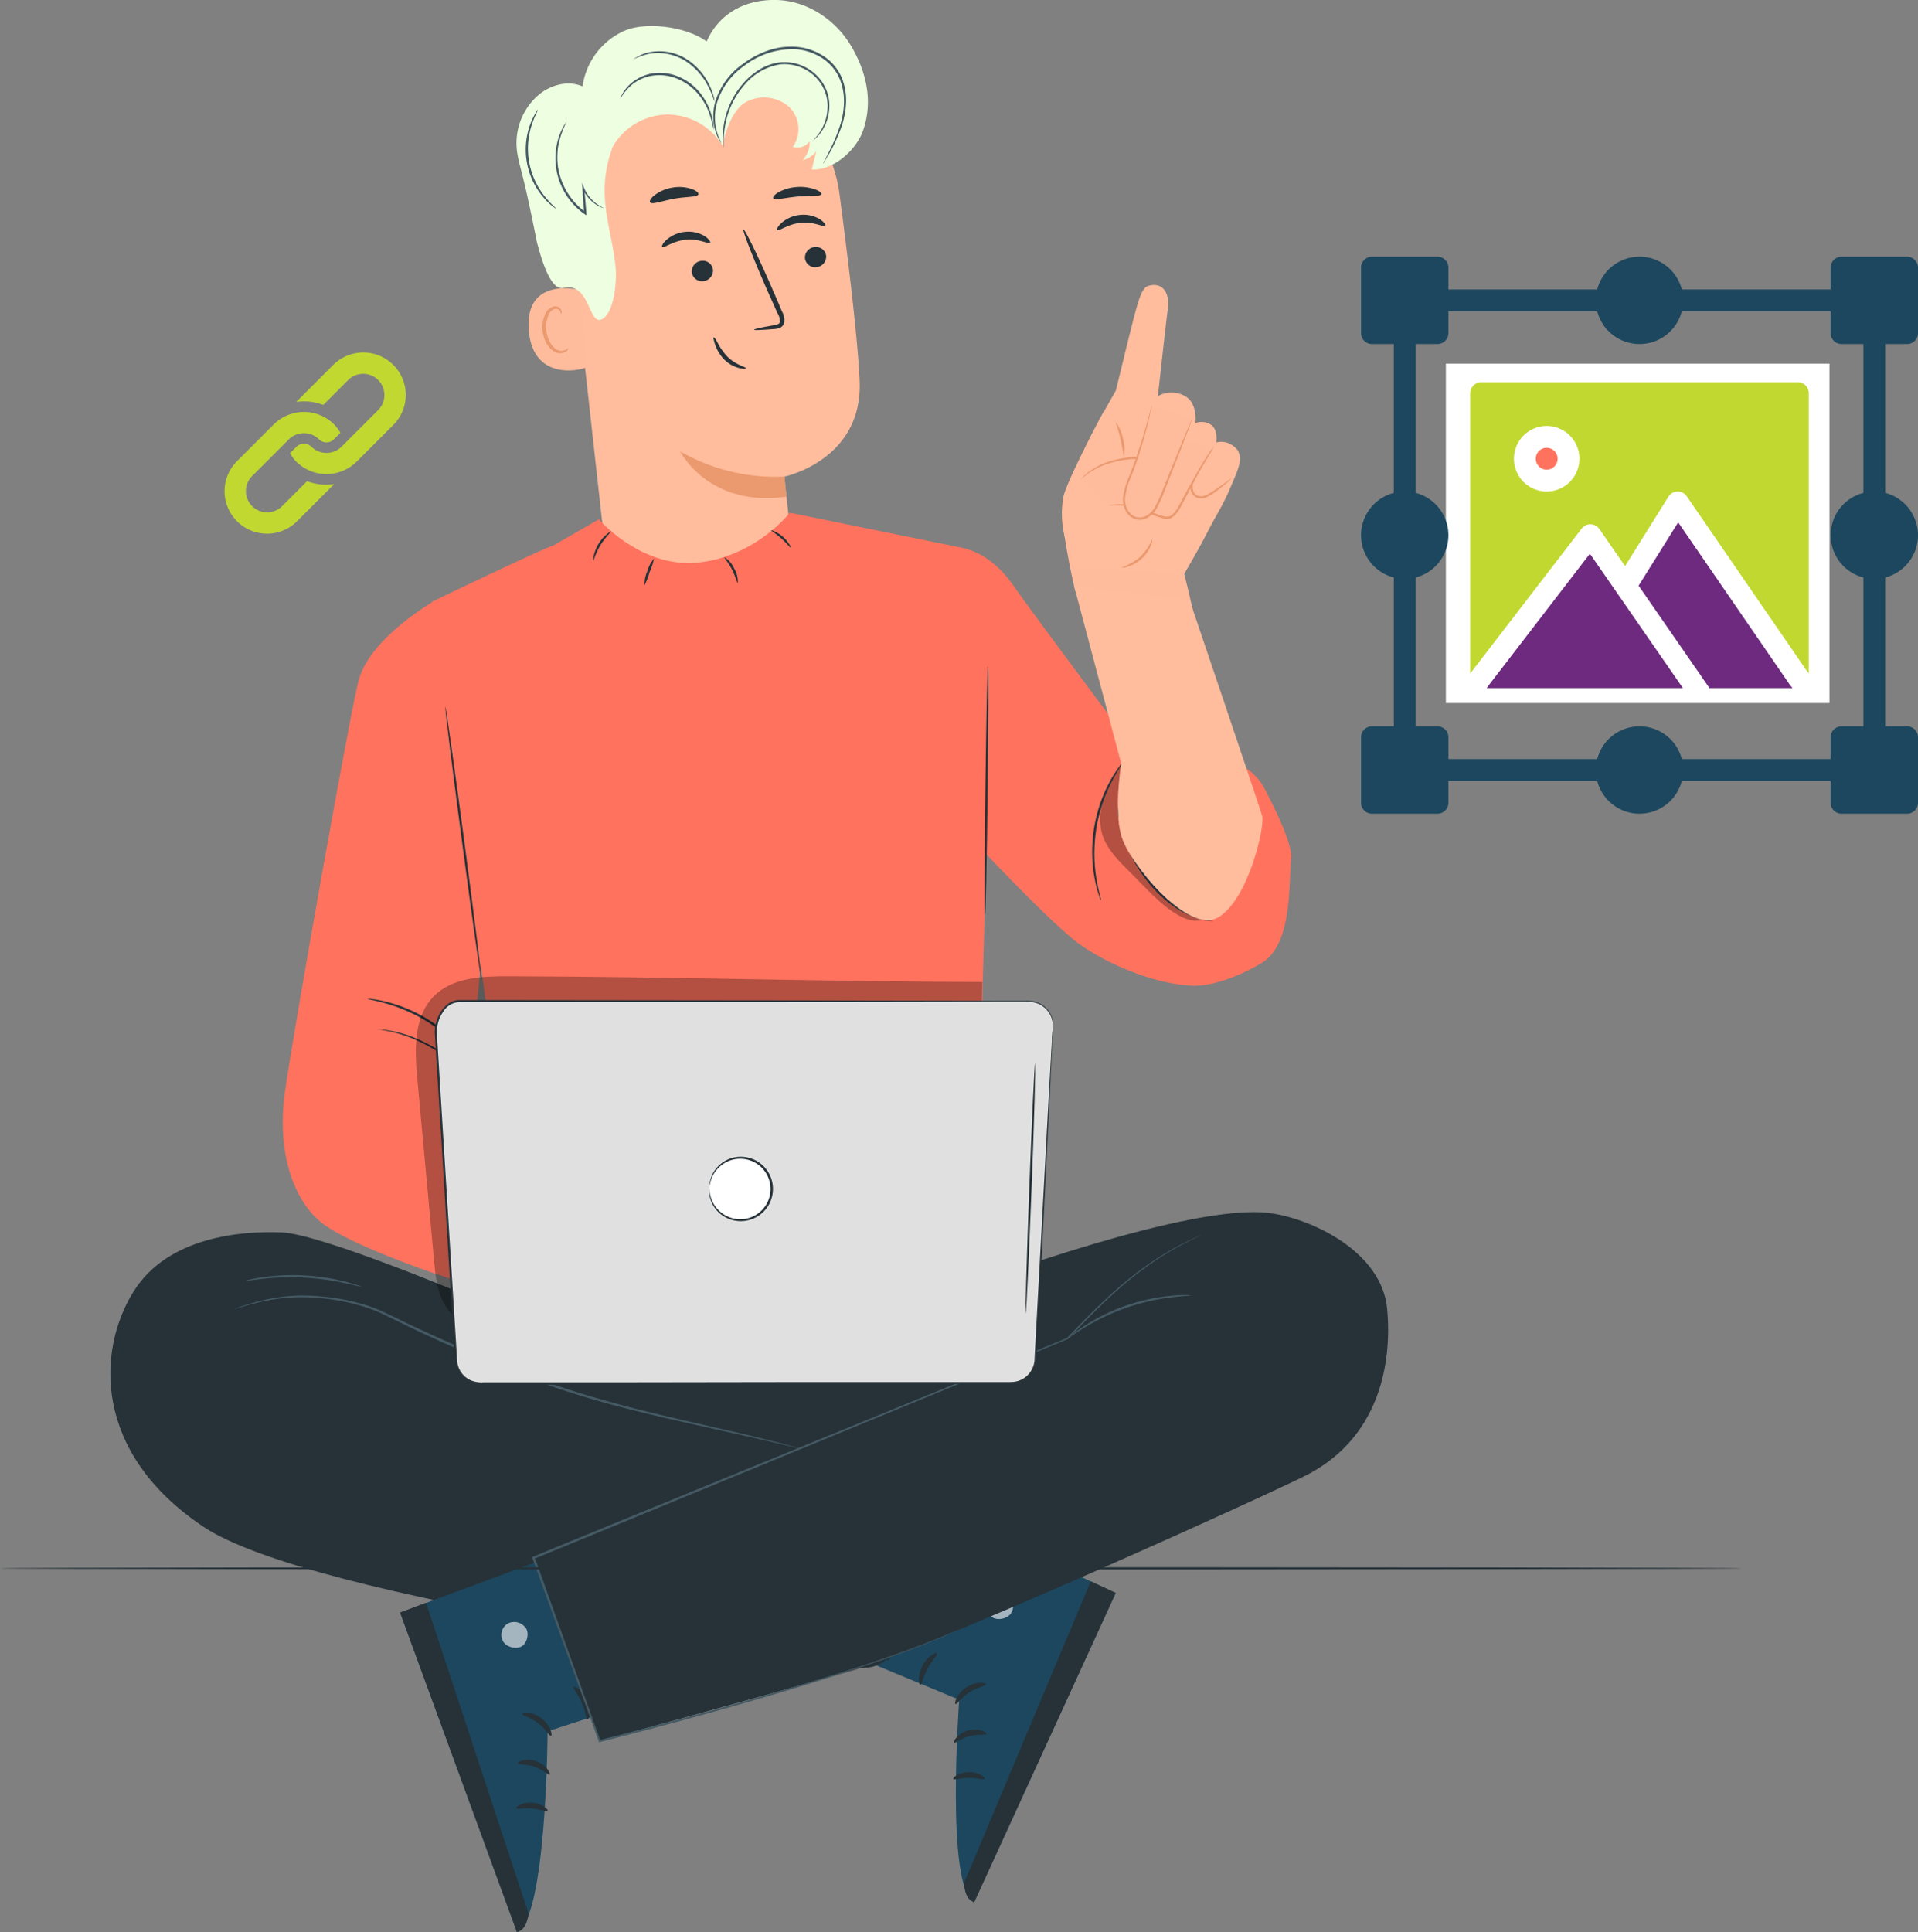 <svg height="523.744" viewBox="0 0 520 523.744" width="520" xmlns="http://www.w3.org/2000/svg"><rect x="0" y="0" width="520" height="523.744" fill="#808080" stroke="none"/><path d="m218.737 109.741 9.347 84.217c1.6 14.326 6.863 35.035 29.384 31.5 19.317-4.559 22.221-23.733 20.721-37.1-.708-6.335-1.284-11.626-1.32-12.274 0 0 21.213-4.4 20.4-25.8-.4-10.331-2.928-31.568-5.447-50.741a39.859 39.859 0 0 0 -41.538-34.6l-2.064.1c-22.176 2.379-32.507 22.597-29.483 44.698z" fill="#ffbd9d" transform="translate(-64.206 -46.878)"/><path d="m263.024 158.7a51.689 51.689 0 0 1 -28.244-6.839s7.571 15.274 28.8 12.274z" fill="#eb996e" transform="translate(-50.361 -29.498)"/><path d="m265.072 105.231c-.372.48-3.06-1.2-6.611-.84s-6 2.4-6.419 2c-.216-.192.132-1.02 1.2-1.98a8.975 8.975 0 0 1 5.087-2.148 8.639 8.639 0 0 1 5.315 1.2c1.116.784 1.556 1.552 1.428 1.768z" fill="#263238" transform="translate(-72.519 -39.417)"/><path d="m257.118 111.261a2.9 2.9 0 0 1 -2.64 3.06 2.772 2.772 0 0 1 -3.108-2.46 2.892 2.892 0 0 1 2.64-3.048 2.772 2.772 0 0 1 3.108 2.448z" fill="#263238" transform="translate(-63.809 -38.105)"/><path d="m238.16 128.911c0-.192 1.992-.648 5.279-1.2.84-.132 1.62-.336 1.74-.912a4.26 4.26 0 0 0 -.684-2.4l-2.808-6.263c-3.9-8.927-6.767-16.282-6.407-16.426s3.816 6.947 7.715 15.874q1.428 3.288 2.7 6.3a4.8 4.8 0 0 1 .6 3.276 2.076 2.076 0 0 1 -1.32 1.3 5.171 5.171 0 0 1 -1.416.264c-3.311.247-5.375.367-5.399.187z" fill="#263238" transform="translate(-33.716 -39.52)"/><path d="m267.823 94.1c-.252.828-3.156.588-6.539 1.2s-6.083 1.692-6.563.984c-.228-.348.216-1.2 1.284-1.98a10.8 10.8 0 0 1 4.8-2.016 10.51 10.51 0 0 1 5.171.372c1.283.44 1.943 1.04 1.847 1.44z" fill="#263238" transform="translate(-78.473 -41.436)"/><path d="m239.963 94.1c-.3.684-3.156.312-6.515.624s-6.107 1.092-6.539.456c-.192-.3.288-.936 1.392-1.6a11.855 11.855 0 0 1 4.8-1.428 12.251 12.251 0 0 1 5.087.6c1.283.427 1.895 1.015 1.775 1.348z" fill="#263238" transform="translate(-17.27 -41.439)"/><path d="m293.784 115.466c-.372-.144-14.914-3.6-13.714 10.991s15.6 10.367 15.6 9.947-1.886-20.938-1.886-20.938z" fill="#ffbc9d" transform="translate(-136.71 -36.862)"/><path d="m291.081 130.427c-.072 0-.24.2-.66.432a2.52 2.52 0 0 1 -1.9.192c-1.584-.432-3.084-2.772-3.372-5.4a8.4 8.4 0 0 1 .408-3.7 2.951 2.951 0 0 1 1.752-2.112 1.308 1.308 0 0 1 1.56.576c.228.384.156.684.24.708s.288-.276.12-.864a1.572 1.572 0 0 0 -.648-.864 1.908 1.908 0 0 0 -1.428-.264 3.6 3.6 0 0 0 -2.472 2.484 8.519 8.519 0 0 0 -.552 4.139c.336 2.94 2.064 5.567 4.223 6a2.759 2.759 0 0 0 2.3-.576c.429-.391.477-.727.429-.751z" fill="#eb996e" transform="translate(-137.03 -36.045)"/><path d="m252.727 134.512c.108-.384-2.844-.888-5.171-3.312a16.512 16.512 0 0 1 -2.472-3.54c-.552-1.008-.96-1.632-1.116-1.56s0 .78.36 1.9a10.7 10.7 0 0 0 2.4 4.007 8.675 8.675 0 0 0 4.055 2.4c1.164.293 1.917.237 1.944.105z" fill="#263238" transform="translate(-50.466 -34.646)"/><path d="m239.063 101.4c-.372.48-3.06-1.2-6.611-.84s-6 2.4-6.419 1.992c-.216-.18.132-1.008 1.2-1.968a8.891 8.891 0 0 1 5.087-2.148 8.639 8.639 0 0 1 5.315 1.2c1.152.781 1.596 1.549 1.428 1.764z" fill="#263238" transform="translate(-15.313 -40.182)"/><path d="m231.55 108.092a2.9 2.9 0 0 1 -2.64 3.06 2.772 2.772 0 0 1 -3.108-2.4 2.868 2.868 0 0 1 2.628-3.048 2.76 2.76 0 0 1 3.12 2.388z" fill="#263238" transform="translate(-7.56 -38.727)"/><path d="m221.89 115.428c1.068 4.067 3.6 13.342 7.2 12.514 7.2-1.632 6.779 9.911 10.259 8.555s4.3-10.535 3.9-14.194c-1.2-11.434-5.591-19.641-.756-32.7a17.4 17.4 0 0 1 14.722-8.675 17.7 17.7 0 0 1 15.046 8.4c.744-4 2.832-9.995 6.443-11.842a10.367 10.367 0 0 1 11.4 1.2 8.4 8.4 0 0 1 1.2 11 4.043 4.043 0 0 0 4.547-1.524 6.875 6.875 0 0 1 -1.908 5.123 6.311 6.311 0 0 0 3.7-2.4l-1.2 4.943c6 .3 12.106-5.411 13.906-10.583 2.724-7.847.948-15.862-3.3-22.989s-12-12.262-20.4-12.382-15.349 3.666-18.721 11.249c-5.3-3.935-16.186-5.507-22.245-2.916a19.4 19.4 0 0 0 -11.4 15.094c-3.719-1.668-8.255-.54-11.482 1.956l-.78.648a17.254 17.254 0 0 0 -5.375 15.8c.384 2.3 1.128 4.7 1.548 6.563 1.417 5.509 3.696 17.16 3.696 17.16z" fill="#edffe0" transform="translate(-76.346 -49.878)"/><path d="m249.638 85.052a3.281 3.281 0 0 0 .492-.372 8.4 8.4 0 0 0 1.2-1.272 12 12 0 0 0 2.508-6 11.458 11.458 0 0 0 -2.6-9.119 12.382 12.382 0 0 0 -10.7-4.319 13.7 13.7 0 0 0 -5.771 2.112 18.478 18.478 0 0 0 -4.307 3.755 22.437 22.437 0 0 0 -4.523 8.4 22.054 22.054 0 0 0 -.852 6.419 11.453 11.453 0 0 0 .132 1.752 2.535 2.535 0 0 0 .108.6 26.771 26.771 0 0 1 1.032-8.651 22.605 22.605 0 0 1 4.543-8.207 15.862 15.862 0 0 1 9.707-5.627 11.926 11.926 0 0 1 10.183 4.077 11.1 11.1 0 0 1 2.6 8.687 12.311 12.311 0 0 1 -2.232 5.927c-.896 1.262-1.558 1.786-1.52 1.838z" fill="#455a64" transform="translate(-29.104 -47.074)"/><path d="m251.061 92.133a3.443 3.443 0 0 0 .444-.672c.276-.456.672-1.2 1.2-2.016a43.857 43.857 0 0 0 3.5-7.8 22.507 22.507 0 0 0 1.068-5.843 16.5 16.5 0 0 0 -1.068-6.743 13.03 13.03 0 0 0 -4.715-5.879 15.79 15.79 0 0 0 -7.619-2.712 19.2 19.2 0 0 0 -8.015 1.092 25.1 25.1 0 0 0 -6.635 3.6 19.533 19.533 0 0 0 -7.391 10.187 14.254 14.254 0 0 0 .228 8.507 11.542 11.542 0 0 0 1.008 2.1 4.8 4.8 0 0 0 .48.66 18.73 18.73 0 0 1 -1.2-2.844 14.29 14.29 0 0 1 0-8.3 19.281 19.281 0 0 1 7.307-9.851 21.6 21.6 0 0 1 14.11-4.5 15.394 15.394 0 0 1 7.331 2.6 12.539 12.539 0 0 1 4.523 5.591 16.1 16.1 0 0 1 1.092 6.5 22.533 22.533 0 0 1 -.972 5.735 48.415 48.415 0 0 1 -3.3 7.811l-1.037 2.081a4.281 4.281 0 0 0 -.339.696z" fill="#455a64" transform="translate(-27.899 -47.772)"/><path d="m295.047 101.455c.072-.1-1.284-1.092-2.952-3.18a20.709 20.709 0 0 1 -3.6-19.557c.828-2.544 1.74-3.959 1.632-4.007s-.288.3-.684.96a17.292 17.292 0 0 0 -1.368 2.9 19.953 19.953 0 0 0 3.671 19.989 18 18 0 0 0 2.3 2.232 4.151 4.151 0 0 0 1 .66z" fill="#455a64" transform="translate(-144.308 -44.916)"/><path d="m289.148 100.807c0-.06-.7-.336-1.8-1.128a10.259 10.259 0 0 1 -3.468-4.367l-.552-1.368.1 1.476c.132 1.992.288 4.283.444 6.779l.468-.264a18.6 18.6 0 0 1 -7.5-12.142 19.125 19.125 0 0 1 .192-6.647 26.207 26.207 0 0 1 2.136-5.8 1.882 1.882 0 0 0 -.276.348 11.444 11.444 0 0 0 -.648 1.056 17.348 17.348 0 0 0 -1.632 4.3 18.49 18.49 0 0 0 7.388 19.365l.516.36v-.624l-.564-6.767-.468.108a10.091 10.091 0 0 0 3.755 4.415 8.5 8.5 0 0 0 1.416.732 2.186 2.186 0 0 0 .493.168z" fill="#455a64" transform="translate(-125.534 -44.388)"/><path d="m251.19 73.337a13.594 13.594 0 0 1 3.372-4 11.915 11.915 0 0 1 5.135-2.208 12.646 12.646 0 0 1 6.791.768 14.626 14.626 0 0 1 5.6 3.983 17.3 17.3 0 0 1 2.952 4.8 34.41 34.41 0 0 1 1.428 5.1 4.87 4.87 0 0 0 -.072-1.44 17.54 17.54 0 0 0 -.936-3.815 17.241 17.241 0 0 0 -2.94-5.063 14.9 14.9 0 0 0 -5.807-4.187 13.03 13.03 0 0 0 -7.127-.756 12 12 0 0 0 -5.3 2.472 10.5 10.5 0 0 0 -2.544 3.012 8.733 8.733 0 0 0 -.456.972 1.043 1.043 0 0 0 -.1.36z" fill="#455a64" transform="translate(-82.969 -46.59)"/><path d="m251.05 63.608a20.817 20.817 0 0 1 3.983-1.416 14.158 14.158 0 0 1 9.6 1.6 17.7 17.7 0 0 1 6.707 7.307c1.2 2.3 1.524 3.9 1.632 3.863a3.347 3.347 0 0 0 -.18-1.128 17.759 17.759 0 0 0 -1.056-2.94 17.026 17.026 0 0 0 -6.767-7.583 13.942 13.942 0 0 0 -10.079-1.488 10.8 10.8 0 0 0 -2.916 1.2 3.864 3.864 0 0 0 -.924.585z" fill="#455a64" transform="translate(-79.277 -47.563)"/><path d="m414.857 342.621-134.07 1.824s-37.495-15.694-47.8-16.114-30.752.888-40.207 16.114c-9.78 15.741-11.148 43.505 18.98 63.675 29.348 19.653 163.526 37.807 181.92 36.139l33.883-45.522s.348-37.3 0-39.079-6-17.758-6-17.758z" fill="#263238" transform="translate(-156.624 5.755)"/><path d="m320.563 392.71-69.483 25.809 31.664 86.592c8.087-3.527 8.315-54.4 8.315-54.4l45.2-14.71z" fill="#1c475e" transform="translate(-142.599 18.633)"/><path d="m299.757 417.84a3.767 3.767 0 0 0 -4.931-.972 3.6 3.6 0 0 0 -1.008 4.871c1.044 1.536 3.8 2.184 5.231 1.008s1.86-3.959.48-5.2" fill="#fff" opacity=".6" transform="translate(-157.333 23.355)"/><path d="m293.06 414.664 7.019-2.664 27.788 84.229s-.264 4.475-3.144 5.027z" fill="#263238" transform="translate(-184.579 22.488)"/><path d="m295.665 443.129c-.432.144-1.392-1.9-3.516-3.48s-4.307-2.04-4.283-2.5 2.7-.708 5.231 1.2 3.048 4.684 2.568 4.78z" fill="#263238" transform="translate(-146.305 27.45)"/><path d="m296.831 451.466c-.372.24-1.752-1.32-4.067-2.1s-4.355-.516-4.5-.936 2.16-1.572 5.015-.552 3.936 3.432 3.552 3.588z" fill="#263238" transform="translate(-147.856 29.576)"/><path d="m288.753 458.66c-.24-.348 1.668-1.716 4.379-1.476s4.355 1.884 4.067 2.2-1.968-.468-4.2-.636-4.054.32-4.246-.088z" fill="#263238" transform="translate(-148.753 31.512)"/><path d="m283.094 439.814c-.444 0-.576-2.2-1.608-4.523s-2.472-3.923-2.2-4.271 2.4.888 3.6 3.6.614 5.28.208 5.194z" fill="#263238" transform="translate(-123.752 26.278)"/><path d="m270.775 436.008c-.18.06-1.044-1.512-1.572-4.343a21.444 21.444 0 0 1 -.264-5.051 24.532 24.532 0 0 1 .408-2.976 6 6 0 0 1 .552-1.68 1.944 1.944 0 0 1 2.172-1.02 2.46 2.46 0 0 1 1.644 1.5 6.362 6.362 0 0 1 .372 1.7 16.2 16.2 0 0 1 .06 3.036 16.007 16.007 0 0 1 -1.2 4.967c-1.128 2.688-2.4 3.947-2.592 3.839s.768-1.608 1.548-4.211a18.212 18.212 0 0 0 .768-4.667 16.809 16.809 0 0 0 -.144-2.772c-.1-1.008-.372-1.788-.864-1.872-.192 0-.252 0-.456.276a5.156 5.156 0 0 0 -.4 1.2 24.117 24.117 0 0 0 -.468 2.76 25.97 25.97 0 0 0 -.072 4.8c.196 2.726.733 4.43.508 4.514z" fill="#263238" transform="translate(-101.907 24.265)"/><path d="m259.849 433.859c-.12-.12 1.092-1.512 3.779-2.676a14.928 14.928 0 0 1 4.955-1.2 15.6 15.6 0 0 1 3.048.144 3.8 3.8 0 0 1 3.192 1.968 2.136 2.136 0 0 1 -.54 2.244 6.167 6.167 0 0 1 -1.428 1.032 10.172 10.172 0 0 1 -2.928 1.068 10.378 10.378 0 0 1 -5.147-.216c-2.868-.864-4.019-2.4-3.887-2.532a23.52 23.52 0 0 0 4.139 1.464 10.8 10.8 0 0 0 4.583-.12 10.065 10.065 0 0 0 2.472-1c.876-.48 1.488-1.092 1.272-1.4a3.32 3.32 0 0 0 -1.98-1 15.447 15.447 0 0 0 -2.736-.216 17.17 17.17 0 0 0 -4.643.744c-2.579.88-3.995 1.912-4.151 1.696z" fill="#263238" transform="translate(-91.796 26.078)"/><path d="m179.513 383.79 67.191 31.2-38.394 83.841c-7.775-4.151-4.007-54.893-4.007-54.893l-43.9-18.214z" fill="#1c475e" transform="translate(55.754 16.851)"/><path d="m184.332 411.132a3.768 3.768 0 0 1 4.991-.588 3.6 3.6 0 0 1 .612 4.943c-1.2 1.44-3.947 1.872-5.279.588s-1.548-4.091-.072-5.207" fill="#fff" opacity=".6" transform="translate(84.016 22.061)"/><g fill="#263238"><path d="m201.477 410.3-6.777-3.14-34.33 81.733s-.084 4.475 2.736 5.255z" transform="translate(101.018 21.521)"/><path d="m189.811 435.841c.42.18 1.548-1.788 3.779-3.2s4.451-1.692 4.463-2.148-2.64-.924-5.315.84-3.338 4.424-2.927 4.508z" transform="translate(69.25 26.1)"/><path d="m189.629 444.191c.36.276 1.86-1.2 4.235-1.776s4.379-.168 4.547-.576-2.028-1.74-4.955-.948-4.211 3.109-3.827 3.3z" transform="translate(69.048 28.212)"/><path d="m198.489 452.084c.252-.336-1.524-1.848-4.247-1.824s-4.5 1.536-4.235 1.872 2-.312 4.235-.3 3.995.636 4.247.252z" transform="translate(68.455 30.134)"/><path d="m201.158 431.923c.456 0 .744-2.148 1.968-4.379s2.772-3.719 2.508-4.091-2.5.7-3.9 3.359-.984 5.159-.576 5.111z" transform="translate(48.364 24.762)"/><path d="m212.55 427.525c.168.084 1.2-1.428 1.9-4.211a20.541 20.541 0 0 0 .672-5.015 23.582 23.582 0 0 0 -.18-2.988 5.568 5.568 0 0 0 -.408-1.728 1.944 1.944 0 0 0 -2.088-1.2 2.4 2.4 0 0 0 -1.764 1.356 6.239 6.239 0 0 0 -.468 1.788 16.655 16.655 0 0 0 -.3 3.024 16.462 16.462 0 0 0 .768 5.027c.912 2.772 2.136 4.139 2.28 4.031s-.624-1.656-1.2-4.319a18.152 18.152 0 0 1 -.4-4.7 16.284 16.284 0 0 1 .36-2.76c.168-.984.5-1.752 1.008-1.8.192 0 .252 0 .432.312a4.908 4.908 0 0 1 .288 1.2 23.23 23.23 0 0 1 .252 2.8 25.115 25.115 0 0 1 -.3 4.8c-.468 2.704-1.08 4.383-.852 4.383z" transform="translate(27.937 22.561)"/><path d="m226.319 425.59c.132-.12-.96-1.608-3.54-2.964a14.89 14.89 0 0 0 -7.907-1.62 3.815 3.815 0 0 0 -3.348 1.7 2.172 2.172 0 0 0 .376 2.294 6.3 6.3 0 0 0 1.344 1.14 10.331 10.331 0 0 0 2.832 1.3 10.559 10.559 0 0 0 5.147.192c2.928-.648 4.2-2.124 4.079-2.232a21.835 21.835 0 0 1 -4.247 1.2 10.7 10.7 0 0 1 -4.559-.48 9.442 9.442 0 0 1 -2.4-1.2c-.828-.54-1.4-1.2-1.2-1.488a2.6 2.6 0 0 1 2.04-.84 14.128 14.128 0 0 1 2.76 0 16.5 16.5 0 0 1 4.559 1.1c2.576.914 3.908 2.114 4.064 1.898z" transform="translate(14.996 24.28)"/><path d="m219.672 342.818s57.9-21.6 79.189-18.837c11.914 1.572 30.548 10.667 31.976 25.941s-2.316 35.707-22.917 45.654-102.838 46.853-122.383 52.524-68.211 19-68.211 19l-18.501-52.8s100.966-34.963 106.294-38.875 18.825-9.227 18.825-9.227z" transform="translate(45.231 4.85)"/></g><path d="m231.73 346.212.408-.1 1.2-.36c1.02-.3 2.532-.744 4.5-1.2a49.048 49.048 0 0 1 17-1.26 57.471 57.471 0 0 1 11.59 2.208 40.911 40.911 0 0 1 6.107 2.4l6.3 3.084c8.663 4.139 18.346 8.4 28.64 12.442 20.637 8.267 40.447 12.19 54.569 15.406 7.079 1.56 12.814 2.856 16.8 3.792l4.547 1.08 1.2.264.408.072a1.2 1.2 0 0 0 -.384-.132l-1.2-.324c-1.032-.276-2.544-.708-4.523-1.2-3.923-1.008-9.6-2.4-16.714-3.983-14.11-3.324-33.859-7.307-54.425-15.6-10.295-4.067-19.965-8.279-28.628-12.394l-6.311-3.048a41.153 41.153 0 0 0 -6.2-2.4 55.828 55.828 0 0 0 -11.7-2.148 47.994 47.994 0 0 0 -17.17 1.464c-1.968.5-3.468.984-4.487 1.332l-1.14.42z" fill="#455a64" transform="translate(-168.123 8.619)"/><path d="m330.88 339.506c0 .108 1.764-.216 4.6-.516a69.038 69.038 0 0 1 22.137 1.14c2.8.588 4.5 1.08 4.523.984a5.111 5.111 0 0 0 -1.2-.468c-.756-.264-1.872-.6-3.264-.948a57.593 57.593 0 0 0 -11.1-1.656 58.9 58.9 0 0 0 -11.195.5c-1.428.216-2.568.432-3.347.612a5.664 5.664 0 0 0 -1.152.348z" fill="#455a64" transform="translate(-264.226 7.694)"/><path d="m143.44 354.384c.06.084 1.668-1.2 4.439-2.868a58.527 58.527 0 0 1 23.841-8.4c3.24-.408 5.267-.444 5.267-.552a6 6 0 0 0 -1.428-.084 31.61 31.61 0 0 0 -3.887.192 52.469 52.469 0 0 0 -24 8.483 36.219 36.219 0 0 0 -3.144 2.292 5.43 5.43 0 0 0 -1.088.937z" fill="#455a64" transform="translate(145.821 8.594)"/><path d="m256.764 435.822-.456.168-1.308.552c-1.2.48-2.856 1.272-5.123 2.148-4.511 1.788-11.17 4.235-19.725 7.055-17.1 5.579-41.682 12.706-71.1 20.109l.324.18-17.9-49.685-.168.4 22.173-9.107 122.66-50.525c4.991-5.279 9.6-9.935 13.894-13.7a94.175 94.175 0 0 1 11.65-8.771 85.579 85.579 0 0 1 7.991-4.451l2.148-1.008.72-.36-.744.312-2.172.948a77.982 77.982 0 0 0 -8.063 4.367 91.919 91.919 0 0 0 -11.746 8.723c-4.343 3.744-8.963 8.4-13.978 13.654h.072l-122.672 50.2-22.173 9.107-.264.108.1.288 18 49.661.084.24.252-.06c29.42-7.463 53.993-14.662 71.078-20.4 8.543-2.856 15.19-5.363 19.689-7.2 2.256-.888 3.935-1.716 5.087-2.22l1.3-.588z" fill="#455a64" transform="translate(3.436 5.866)"/><path d="m322.23 185.83s-16.678 9.6-20.061 20.889c-2.052 6.851-17.6 94.511-20.061 111.789s2.736 30.092 10.1 35.827 29.722 13.365 29.722 13.365l31.376 10.187 9.011-22.941-29.876-42.93 2.868-29z" fill="#ff725e" transform="translate(-204.832 -22.709)"/><path d="m153.512 174.707 12.526-7.2s11.41 13.342 26.972 11.71 24.8-13.5 24.8-13.5l46.41 9.443c3.108.624 8.783 2.592 14.218 10.355 6.059 8.651 34.8 47.034 34.8 47.034h20.062a14.914 14.914 0 0 1 13.2 7.968c3.431 6.538 7.547 15.273 7.2 18.9-.684 6.131.5 22.941-7.715 28.184-2.6 1.668-11.914 6.659-19.2 6.323-10.667-.5-23.061-6.059-30.2-11.051-6-4.235-20.1-18.849-25.509-24.549v.12l-3.48 121.724-121.664-3.456-25.2-186.839s31.557-15.166 32.78-15.166z" fill="#ff725e" transform="translate(-3.661 -26.728)"/><path d="m190.055 200.4c-.168 0-.492 15.082-.708 33.691s-.264 33.7-.084 33.7.492-15.082.708-33.692.252-33.699.084-33.699z" fill="#263238" transform="translate(77.801 -19.798)"/><path d="m279.17 282.41s1.032.168 2.868.516a35.505 35.505 0 0 1 7.535 2.4 49.113 49.113 0 0 1 10.031 6.059 87.376 87.376 0 0 1 10.571 9.779c3.48 3.755 6.647 7.463 9.6 10.8a117.126 117.126 0 0 0 8.291 8.4 60.677 60.677 0 0 0 6.227 4.991c.768.54 1.4.9 1.824 1.2a3.071 3.071 0 0 0 .66.36 3.765 3.765 0 0 0 -.588-.468c-.4-.3-1.008-.7-1.752-1.272a67.319 67.319 0 0 1 -6.071-5.111c-2.46-2.28-5.207-5.183-8.159-8.507s-6.119-7.043-9.6-10.8a85.559 85.559 0 0 0 -10.679-9.8 47.727 47.727 0 0 0 -10.2-6 32.91 32.91 0 0 0 -7.667-2.232c-.936-.18-1.668-.18-2.16-.24a3 3 0 0 0 -.732-.072z" fill="#263238" transform="translate(-176.82 -3.409)"/><path d="m306.13 275.542c0 .108 1.848.372 4.8 1.2a43.95 43.95 0 0 1 19.929 11.866c2.088 2.172 3.2 3.684 3.288 3.6a5.408 5.408 0 0 0 -.7-1.116 27.4 27.4 0 0 0 -2.268-2.8 39.906 39.906 0 0 0 -20.133-12 31.806 31.806 0 0 0 -3.54-.66 4.99 4.99 0 0 0 -1.376-.09z" fill="#263238" transform="translate(-206.54 -4.784)"/><path d="m168.518 264.788c-6.443 1.752-14.17-7.511-20.025-13.306-3.036-3.024-6.2-6.239-7.331-10.379a16.486 16.486 0 0 1 1.02-10.379 37.878 37.878 0 0 1 4.283-8.315c-.54 5-1.776 12.658-.1 18.945 1.4 5.243 4.727 9.407 8.255 13.366 3.72 4.187 8.135 8.579 13.894 10.067" opacity=".3" transform="translate(157.518 -15.399)"/><path d="m161.13 259.539c.12 0-.624-2.124-1.2-5.615a41.6 41.6 0 0 1 -.588-6.179 45.591 45.591 0 0 1 .5-7.571 46.516 46.516 0 0 1 1.848-7.367 42.481 42.481 0 0 1 2.472-5.7c1.644-3.144 3-4.9 2.9-4.967a6.61 6.61 0 0 0 -1 1.2 14.6 14.6 0 0 0 -1.044 1.488c-.384.6-.84 1.272-1.26 2.064a39.21 39.21 0 0 0 -2.616 5.711 42.86 42.86 0 0 0 -1.92 7.463 42.15 42.15 0 0 0 -.468 7.691 36.715 36.715 0 0 0 .732 6.251c.144.888.372 1.656.552 2.4a17.464 17.464 0 0 0 .528 1.74 7.881 7.881 0 0 0 .552 1.392z" fill="#263238" transform="translate(137.37 -15.453)"/><path d="m233.684 169.64c-.084.156 1.344.984 2.832 2.328s2.5 2.652 2.64 2.544a9.059 9.059 0 0 0 -5.472-4.872z" fill="#263238" transform="translate(-24.62 -25.945)"/><path d="m245.779 175.77c-.132.132 1.092 1.44 2.076 3.384s1.356 3.7 1.536 3.6a6.743 6.743 0 0 0 -.984-3.947 6.815 6.815 0 0 0 -2.628-3.037z" fill="#263238" transform="translate(-49.374 -24.72)"/><path d="m264.7 183.343a19.807 19.807 0 0 0 1.392-3.6 18.248 18.248 0 0 0 1.2-3.684 9.311 9.311 0 0 0 -1.824 3.48 8.976 8.976 0 0 0 -.768 3.8z" fill="#263238" transform="translate(-89.978 -24.662)"/><path d="m274.384 177.983c.192 0 .66-2.076 2.04-4.319s3.012-3.66 2.88-3.8a10.6 10.6 0 0 0 -4.919 8.123z" fill="#263238" transform="translate(-113.614 -25.901)"/><path d="m303.693 209.49c-.18 0 1.884 16.654 4.6 37.135s5.051 37.075 5.219 37.051-1.884-16.642-4.6-37.135-5.051-37.075-5.219-37.051z" fill="#263238" transform="translate(-182.974 -17.981)"/><path d="m138.376 231.93a10.352 10.352 0 0 0 0 1.716 13.2 13.2 0 0 0 .252 2c.072.4.132.8.216 1.2s.216.888.348 1.368a36.872 36.872 0 0 0 2.4 6.539 45.424 45.424 0 0 0 4.475 7.259 38.515 38.515 0 0 0 6 6.119 26 26 0 0 0 6 3.6c.468.18.9.384 1.32.54l1.2.336 1.056.288c.324.072.636.084.912.132a10.678 10.678 0 0 0 1.716.132 30.955 30.955 0 0 1 -6-1.836 27.2 27.2 0 0 1 -5.783-3.6 40.052 40.052 0 0 1 -5.807-6 46.519 46.519 0 0 1 -4.439-7.127 39.928 39.928 0 0 1 -2.5-6.407 61.907 61.907 0 0 1 -1.368-6.263z" fill="#263238" transform="translate(164.659 -13.497)"/><path d="m202.409 363.378c-5.159-2.5-6.335-9.179-6.863-14.89q-2.3-25.065-4.619-50.165c-.732-7.859-1.08-16.8 4.463-22.461 5.063-5.135 13.114-5.435 20.325-5.411 44.514.12 83.833 1.428 128.383 1.548l-2.268 77.882z" opacity=".3" transform="translate(-77.778 -5.799)"/><path d="m341.907 282.951-4.739 90.324a6.6 6.6 0 0 1 -6.623 6.215l-143.885.252a6.611 6.611 0 0 1 -6.623-6.239l-5.483-88.788c-.192-3.7 2.4-8.6 6.167-8.675h154.431a6.587 6.587 0 0 1 6.755 6.911z" fill="#e0e0e0" transform="translate(-56.426 -4.682)"/><path d="m342.136 282.994v-.336a5.378 5.378 0 0 0 0-1.008 6.527 6.527 0 0 0 -1.7-3.515 6.7 6.7 0 0 0 -2.4-1.644 8.508 8.508 0 0 0 -3.48-.48h-8.747l-55.745-.1-82.681-.084h-5.883a5.123 5.123 0 0 0 -2.964.756 7.39 7.39 0 0 0 -2.2 2.16 10.343 10.343 0 0 0 -1.812 5.831c.12 2 .24 4.031.36 6.071q.756 12.19 1.536 24.873c1.032 16.906 2.112 34.4 3.228 52.325l.2 3.36c.1 1.116.072 2.2.276 3.372a6.9 6.9 0 0 0 4.343 5.1 8.159 8.159 0 0 0 3.372.444h35.741l48.833-.108 44.19-.108h12.634c.828 0 1.644 0 2.508-.084a6.851 6.851 0 0 0 4.307-2.4 6.947 6.947 0 0 0 1.608-4.547c.084-1.572.156-3.12.24-4.655.156-3.084.312-6.083.468-9.023 1.2-23.5 2.148-42.522 2.82-55.672.312-6.563.564-11.662.732-15.142.072-1.728.132-3.036.18-3.935a9.4 9.4 0 0 0 0-1.344 12.5 12.5 0 0 1 -.108 1.344c-.108.888-.132 2.208-.228 3.923-.2 3.479-.492 8.579-.864 15.142-.708 13.2-1.74 32.168-3.012 55.66-.156 2.94-.324 5.939-.492 9.023-.072 1.536-.156 3.084-.24 4.655a6.479 6.479 0 0 1 -1.512 4.259 6.335 6.335 0 0 1 -4.007 2.208 20.258 20.258 0 0 1 -2.4.072h-56.872l-48.833.072h-35.732a7.689 7.689 0 0 1 -3.156-.408 6.263 6.263 0 0 1 -3.948-4.631c-.18-1.02-.18-2.2-.264-3.288l-.2-3.36c-1.116-17.926-2.2-35.419-3.252-52.313q-.78-12.694-1.536-24.885c-.132-2.028-.252-4.043-.372-6.059a9.767 9.767 0 0 1 1.7-5.471 5.327 5.327 0 0 1 4.691-2.664h88.548l55.745-.084h8.744a8.4 8.4 0 0 1 3.42.444 6.551 6.551 0 0 1 4.1 5.027 12.19 12.19 0 0 1 .108 1.224z" fill="#263238" transform="translate(-56.655 -4.725)"/><ellipse cx="200.737" cy="322.327" fill="#fff" rx="8.471" ry="8.471"/><path d="m237.853 319.978a13.731 13.731 0 0 1 .384-2.04 8.4 8.4 0 0 1 3.1-4.523 8.075 8.075 0 0 1 3.48-1.512 8.327 8.327 0 0 1 4.3.384 8.063 8.063 0 0 1 3.791 2.856 8.195 8.195 0 0 1 -8.087 12.9 8.075 8.075 0 0 1 -3.48-1.512 8.4 8.4 0 0 1 -3.1-4.511c-.348-1.284-.324-2.052-.384-2.04a1.546 1.546 0 0 0 0 .54 6.143 6.143 0 0 0 .18 1.56 8.483 8.483 0 0 0 3.06 4.8 8.73 8.73 0 1 0 3.66-15.49 8.507 8.507 0 0 0 -3.6 1.668 8.4 8.4 0 0 0 -3.06 4.8 6 6 0 0 0 -.18 1.548 1.654 1.654 0 0 0 -.064.572z" fill="#263238" transform="translate(-45.587 2.35)"/><path d="m181.138 290.13c-.168 0-.888 15.178-1.584 33.907s-1.128 33.919-.96 33.919.852-15.19 1.584-33.907 1.128-33.907.96-33.919z" fill="#263238" transform="translate(99.496 -1.866)"/><path d="m172.426 201.708c.852-.72-2.844-14.9-2.844-14.9s9.767-15.922 10.019-21.057-3.852-15.67-3.852-15.67l-27.992-7.2s-9 16.7-10.8 22.6 3.084 25.941 3.084 25.941l4.8 10.283s14.259 11.306 27.585.003z" fill="#ffbc9d" transform="translate(151.45 -31.292)"/><path d="m175.418 174.538a63.506 63.506 0 0 0 2.952-6.227c1.764-4.2 3.947-8.327 0-10.679a5.159 5.159 0 0 0 -4.223-.66s.6-3.6-1.512-4.871a4.583 4.583 0 0 0 -4.151-.36s.672-4.991-2.4-7.1a7.367 7.367 0 0 0 -7.751-.228s2.4-21.849 2.616-23c.768-4.247-.8-8.015-5.027-6.959-1.548.384-2.4 2.016-4.223 9.131s-4.739 19.257-4.739 19.257-4.919 8.543-7.2 13.2-6.923 15.19-7.307 18c-.984 7.2 3.252 16.8 3.252 16.8l29.756 1.728z" fill="#ffbd9d" transform="translate(155.585 -37.01)"/><path d="m140.613 150.64a26.037 26.037 0 0 0 -2.3 3.216l-2.4 3.6a16.284 16.284 0 0 0 -1.284 2.232 4.56 4.56 0 0 0 -.348 2.844 2.88 2.88 0 0 0 1.884 2.208 3.708 3.708 0 0 0 2.664-.336 12.214 12.214 0 0 0 1.992-1.2c.576-.42 1.116-.828 1.6-1.2.972-.756 1.716-1.4 2.22-1.872s.768-.732.744-.768-1.2.876-3.228 2.28a24.824 24.824 0 0 1 -3.6 2.256 3.192 3.192 0 0 1 -2.244.276 2.244 2.244 0 0 1 -1.452-1.764 3.959 3.959 0 0 1 .3-2.4 16.344 16.344 0 0 1 1.2-2.16l2.244-3.6a24.67 24.67 0 0 0 2.008-3.612z" fill="#eb996e" transform="translate(188.53 -29.742)"/><path d="m160.58 154.307a10.33 10.33 0 0 0 -.312-4.679 9.995 9.995 0 0 0 -1.86-4.307c-.168.084.66 1.992 1.2 4.451s.781 4.535.972 4.535z" fill="#eb996e" transform="translate(144.158 -30.805)"/><path d="m143.631 159.108a19.75 19.75 0 0 1 9.959-5.2 37.411 37.411 0 0 1 11.338-.432c3.024.276 6.491 1.056 7.859 3.767s-.288 6.383-2.964 7.979-6 1.668-9.131 1.392-6.251-.864-9.347-.384" fill="#ffbc9d" transform="translate(149.301 -29.223)"/><path d="m150.985 166.271a17.442 17.442 0 0 1 2.4 0 63.382 63.382 0 0 1 6.371.6 26.636 26.636 0 0 0 4.475.192 12.286 12.286 0 0 0 5.015-1.26 7.763 7.763 0 0 0 3.72-4.331 6 6 0 0 0 .216-3.1 5.411 5.411 0 0 0 -1.644-2.76 10.8 10.8 0 0 0 -5.723-2.22 49.107 49.107 0 0 0 -5.651-.336 28.64 28.64 0 0 0 -9.467 1.428 18.861 18.861 0 0 0 -5.675 3.072 12.18 12.18 0 0 0 -1.308 1.2 2.316 2.316 0 0 0 -.4.468s.624-.564 1.848-1.452a20.049 20.049 0 0 1 5.675-2.844 28.965 28.965 0 0 1 9.311-1.272 50.39 50.39 0 0 1 5.579.372 10.163 10.163 0 0 1 5.387 2.076 4.7 4.7 0 0 1 1.452 2.4 5.3 5.3 0 0 1 -.18 2.772 7.2 7.2 0 0 1 -3.42 4.019 11.687 11.687 0 0 1 -4.8 1.2 27.6 27.6 0 0 1 -4.391-.108 49.977 49.977 0 0 0 -6.431-.42 17.017 17.017 0 0 0 -1.74.168 2.149 2.149 0 0 0 -.624.132z" fill="#eb996e" transform="translate(149.662 -29.259)"/><path d="m155.054 151.2c-3.132 4.8-5.891 9.983-8.531 15.022a9.227 9.227 0 0 1 -3 3.887c-1.128.7-3.923-.564-5.183-1l8.6-19.557" fill="#ffbc9d" transform="translate(173.874 -29.957)"/><path d="m147.363 149.56a8.772 8.772 0 0 0 -.768 1.452l-1.9 4.1c-1.6 3.48-3.779 8.4-6.215 13.882l-.144.3.324.12c.924.324 1.92.744 3 1.02a6.73 6.73 0 0 0 1.32.192 2.327 2.327 0 0 0 .7-.072 1.644 1.644 0 0 0 .648-.324 6.683 6.683 0 0 0 1.74-1.848c.876-1.392 1.5-2.784 2.208-4.067 1.344-2.6 2.58-4.931 3.66-6.875s1.968-3.492 2.6-4.559a13.872 13.872 0 0 0 .936-1.68 9.6 9.6 0 0 0 -1.14 1.56c-.7 1.02-1.668 2.544-2.784 4.463s-2.4 4.223-3.791 6.815c-.708 1.284-1.368 2.7-2.208 4.007a6.347 6.347 0 0 1 -1.572 1.68 2.568 2.568 0 0 1 -2.16.1c-1.02-.252-1.992-.66-2.952-1l.216.456c2.4-5.531 4.535-10.439 6-13.966l1.728-4.175a9.5 9.5 0 0 0 .552-1.584z" fill="#eb996e" transform="translate(173.454 -29.957)"/><path d="m161.552 145.341q-4.139 10.4-8.291 20.793a14.135 14.135 0 0 1 -2.232 4.175 4.8 4.8 0 0 1 -4.175 1.812c-2.16-.312-3.6-2.6-3.684-4.8a15.442 15.442 0 0 1 1.56-6.311 131.441 131.441 0 0 0 5.939-19.461" fill="#ffbc9d" transform="translate(161.581 -31.558)"/><path d="m151.025 141.56a4.48 4.48 0 0 0 -.2.636c-.132.48-.288 1.092-.492 1.836-.432 1.6-1.056 3.9-1.932 6.719s-2 6.143-3.432 9.767a20.4 20.4 0 0 0 -1.74 6 6.575 6.575 0 0 0 .636 3.312 4.871 4.871 0 0 0 2.484 2.4 4.175 4.175 0 0 0 3.492-.288 6.551 6.551 0 0 0 2.4-2.3 37.108 37.108 0 0 0 2.508-5.651c1.416-3.6 2.688-6.887 3.779-9.659s1.872-4.919 2.5-6.539l.66-1.788a2.82 2.82 0 0 0 .18-.648 3.107 3.107 0 0 0 -.3.6l-.768 1.74c-.66 1.608-1.572 3.8-2.676 6.467s-2.4 6-3.911 9.6a36.955 36.955 0 0 1 -2.484 5.519 5.891 5.891 0 0 1 -2.22 2.088 3.6 3.6 0 0 1 -2.976.252 4.235 4.235 0 0 1 -2.16-2.124 5.915 5.915 0 0 1 -.576-3 20.265 20.265 0 0 1 1.668-5.771c1.4-3.6 2.5-7.019 3.312-9.851s1.392-5.183 1.752-6.791c.168-.816.3-1.44.372-1.872a2.123 2.123 0 0 0 .132-.648z" fill="#eb996e" transform="translate(161.225 -31.556)"/><path d="m158.493 185.963s18.981 55.984 19.737 58.72-3.756 22.737-12 27.476-24.23-14.985-26.23-22.232 0-19.485 0-19.485l-12.8-48.222" fill="#ffbd9d" transform="translate(163.979 -23.431)"/><path d="m152.1 179.383a3.6 3.6 0 0 0 1.788-.228 9.923 9.923 0 0 0 3.768-2.172 9.779 9.779 0 0 0 2.5-3.6 3.5 3.5 0 0 0 .384-1.764 16.15 16.15 0 0 1 -3.3 4.883 15.862 15.862 0 0 1 -5.14 2.881z" fill="#eb996e" transform="translate(151.886 -25.549)"/><path d="m49.74 404.272c0 .18 105.718.324 236.1.324s236.128-.144 236.128-.324-105.706-.312-236.128-.312-236.1.14-236.1.312z" fill="#263238" transform="translate(-49.74 20.882)"/><path d="m392 98.585h104v92h-104z" fill="#fff"/><g transform="translate(369 69.585)"><path d="m148.039 23.686a2.961 2.961 0 0 0 2.961-2.961v-17.764a2.961 2.961 0 0 0 -2.961-2.961h-17.764a2.961 2.961 0 0 0 -2.961 2.961v5.921h-40.346a11.845 11.845 0 0 0 -22.937 0h-40.345v-5.921a2.961 2.961 0 0 0 -2.961-2.961h-17.764a2.961 2.961 0 0 0 -2.961 2.961v17.764a2.961 2.961 0 0 0 2.961 2.961h5.921v40.346a11.845 11.845 0 0 0 0 22.937v40.345h-5.921a2.961 2.961 0 0 0 -2.961 2.961v17.765a2.961 2.961 0 0 0 2.961 2.96h17.764a2.961 2.961 0 0 0 2.961-2.961v-5.922h40.346a11.845 11.845 0 0 0 22.937 0h40.345v5.922a2.961 2.961 0 0 0 2.961 2.961h17.765a2.961 2.961 0 0 0 2.96-2.961v-17.764a2.961 2.961 0 0 0 -2.961-2.961h-5.922v-40.346a11.845 11.845 0 0 0 0-22.937v-40.345zm-11.839 40.346a11.845 11.845 0 0 0 0 22.937v40.345h-5.922a2.961 2.961 0 0 0 -2.961 2.961v5.925h-40.349a11.845 11.845 0 0 0 -22.937 0h-40.345v-5.922a2.961 2.961 0 0 0 -2.961-2.961h-5.925v-40.349a11.845 11.845 0 0 0 0-22.937v-40.345h5.922a2.961 2.961 0 0 0 2.961-2.961v-5.925h40.349a11.845 11.845 0 0 0 22.937 0h40.345v5.922a2.961 2.961 0 0 0 2.961 2.961h5.925z" fill="#1c475e"/><path d="m162.961 175a2.961 2.961 0 1 0 2.961 2.961 2.964 2.964 0 0 0 -2.961-2.961z" fill="#ff725e" transform="translate(-112.627 -123.186)"/><path d="m150.275 282.422-.03-.043-7.217-10.425-27.119 35.255-.872 1.177h53.211l-.883-1.278z" fill="#6d2a7e" transform="translate(-80.977 -191.434)"/><path d="m188.824 115h-85.863a2.961 2.961 0 0 0 -2.961 2.961v76l.581-.785.032-.043 29.608-38.49a2.961 2.961 0 0 1 4.781.12l6.97 10.068 11.772-18.831a2.961 2.961 0 0 1 4.951-.108l32.519 47.3.57.733v-75.964a2.961 2.961 0 0 0 -2.96-2.961zm-68.1 29.608a8.882 8.882 0 1 1 8.882-8.882 8.892 8.892 0 0 1 -8.881 8.882z" fill="#c1d831" transform="translate(-70.392 -80.951)"/><path d="m294.9 286.883-30.011-43.652-10.73 17.169 16.007 23.121 3.211 4.646h22.514l-.891-1.143c-.033-.047-.068-.093-.1-.141z" fill="#6d2a7e" transform="translate(-178.908 -171.216)"/></g><path d="m196.6 3.372-9.984 9.984c-.019.019-.031.042-.05.062a14.428 14.428 0 0 1 7.328.8l6.776-6.776a5.756 5.756 0 0 1 8.14 8.14l-9.984 9.984a5.818 5.818 0 0 1 -8.14 0 2.882 2.882 0 0 0 -4.07 0l-1.747 1.747a11.414 11.414 0 0 0 1.747 2.323 11.6 11.6 0 0 0 16.219.05c.019-.019.043-.031.062-.05l9.984-9.984a11.512 11.512 0 0 0 -16.281-16.28z" fill="#c1d831" transform="translate(-106.25 95.553)"/><path d="m22.381 186.84-6.8 6.8a5.756 5.756 0 0 1 -8.14-8.14l10.005-10.005a5.818 5.818 0 0 1 8.14 0 2.882 2.882 0 0 0 4.07 0l1.747-1.747a11.408 11.408 0 0 0 -1.747-2.323 11.59 11.59 0 0 0 -16.219-.051c-.019.019-.042.031-.062.051l-10.002 10.002a11.512 11.512 0 1 0 16.281 16.281l10.004-10.008c.019-.019.031-.042.05-.062a14.428 14.428 0 0 1 -7.328-.8z" fill="#c1d831" transform="translate(60.881 -56.408)"/></svg>